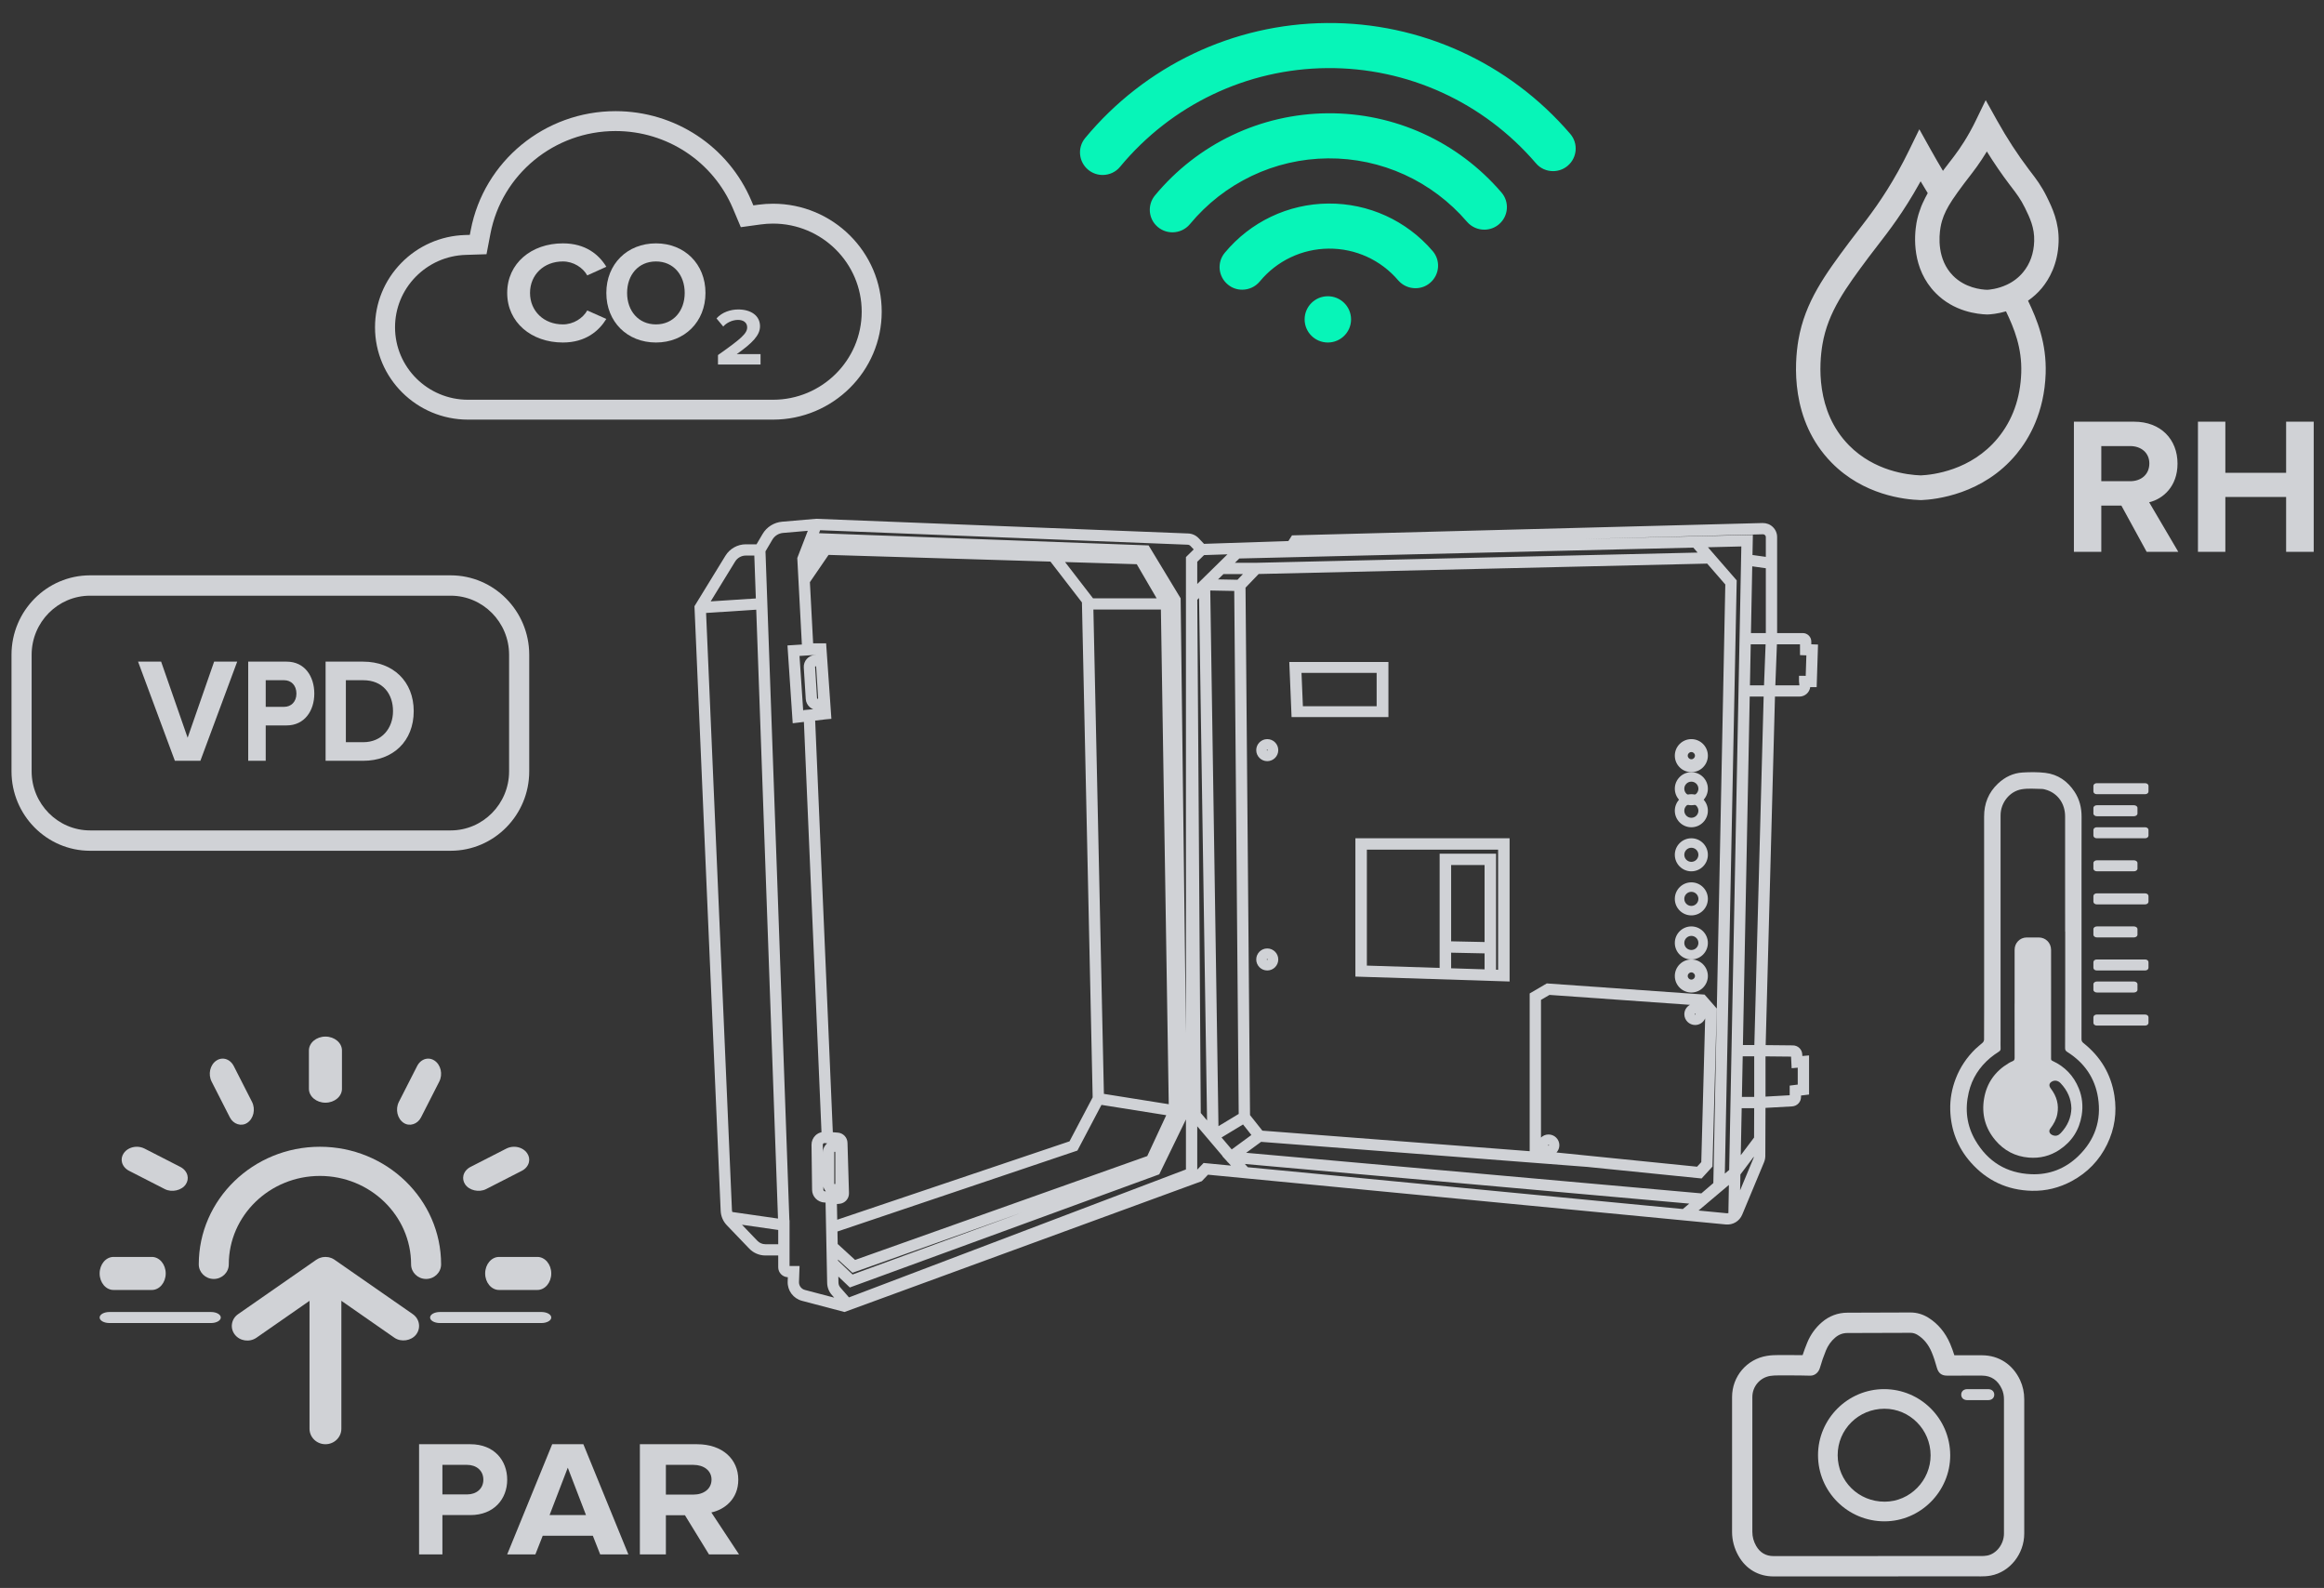 <?xml version="1.0" encoding="UTF-8"?>
<svg width="202px" height="138px" viewBox="0 0 202 138" version="1.1" xmlns="http://www.w3.org/2000/svg" xmlns:xlink="http://www.w3.org/1999/xlink">
    <rect x="0" y="0" width="202" height="138" fill="#333333" stroke="none"/>
    <!-- Generator: Sketch 64 (93537) - https://sketch.com -->
    <title>technology-icon-3</title>
    <desc>Created with Sketch.</desc>
    <g id="01-Web" stroke="none" stroke-width="1" fill="none" fill-rule="evenodd">
        <g id="01-Home" transform="translate(-1142, -988)">
            <g id="technology-icon-3" transform="translate(1142, 988)">
                <rect id="Rectangle-Copy-5" fill-opacity="0.01" fill="#FFFFFF" x="0" y="0" width="202" height="138"></rect>
                <g id="Group-35" transform="translate(1, 2)">
                    <path d="M116.433,25.755 C116.433,24.645 115.529,23.745 114.415,23.745 C113.3,23.745 112.397,24.645 112.397,25.755 C112.397,26.866 113.3,27.766 114.415,27.766 C115.529,27.766 116.433,26.866 116.433,25.755 M114.455,15.689 C110.965,15.719 107.686,17.278 105.454,19.971 C104.763,20.801 104.884,22.036 105.721,22.725 C106.089,23.036 106.538,23.18 106.988,23.176 C107.551,23.171 108.105,22.93 108.493,22.467 C109.976,20.666 112.164,19.626 114.489,19.607 C116.814,19.587 119.018,20.589 120.531,22.364 C120.928,22.82 121.486,23.052 122.049,23.047 C122.498,23.043 122.944,22.892 123.307,22.576 C124.134,21.873 124.232,20.635 123.526,19.818 C121.25,17.162 117.946,15.66 114.455,15.689 M114.388,7.845 C108.579,7.895 103.112,10.493 99.391,14.98 C98.7,15.816 98.813,17.052 99.652,17.741 C100.026,18.046 100.476,18.194 100.924,18.19 C101.481,18.185 102.037,17.945 102.423,17.483 C105.402,13.889 109.772,11.802 114.422,11.763 C119.071,11.723 123.474,13.735 126.515,17.277 C126.911,17.733 127.469,17.963 128.026,17.959 C128.475,17.955 128.922,17.806 129.291,17.489 C130.117,16.786 130.215,15.548 129.503,14.724 C125.705,10.301 120.196,7.795 114.388,7.845 M135.487,9.637 C130.169,3.446 122.454,-0.068 114.321,0.001 C106.187,0.07 98.532,3.715 93.321,9.997 C92.63,10.833 92.75,12.068 93.589,12.758 C93.956,13.061 94.406,13.209 94.854,13.206 C95.418,13.201 95.973,12.961 96.353,12.499 C100.822,7.105 107.38,3.978 114.354,3.918 C121.322,3.859 127.938,6.873 132.498,12.184 C132.886,12.646 133.445,12.877 134.009,12.872 C134.457,12.868 134.905,12.713 135.268,12.402 C136.093,11.699 136.192,10.461 135.487,9.637" id="Fill-1" fill="#07F5B8"></path>
                    <path d="M165.054,112.062 L165.05,112.062 L165.037,112.062 C163.213,112.074 161.389,112.076 159.566,112.08 C158.751,112.081 157.99,112.367 157.363,112.905 C156.8,113.388 156.369,113.987 156.082,114.685 C155.935,115.041 155.801,115.405 155.68,115.771 C155.289,115.764 154.898,115.763 154.526,115.763 L154.065,115.764 L153.609,115.764 L153.538,115.764 C153.285,115.764 152.951,115.772 152.589,115.83 C150.829,116.112 149.551,117.618 149.55,119.409 L149.55,122.879 L149.551,125.102 C149.552,127.107 149.553,129.112 149.549,131.117 C149.548,131.857 149.738,132.566 150.112,133.223 C150.766,134.369 151.848,135 153.16,135 C153.529,134.999 153.876,134.998 154.223,134.998 L154.773,134.998 L155.325,134.999 L155.364,134.999 L158.309,134.998 L160.271,134.999 L162.235,134.999 L163.997,134.999 L163.997,134.995 L164.341,134.996 L168.388,134.996 L170.876,134.996 L171.007,134.996 L171.159,134.997 C171.411,134.997 171.713,134.989 172.042,134.927 C173.697,134.616 174.945,133.045 174.945,131.274 L174.945,127.386 C174.944,124.794 174.944,122.204 174.945,119.612 C174.946,119.018 174.826,118.459 174.589,117.949 C173.949,116.574 172.737,115.783 171.266,115.781 L170.708,115.78 L169.505,115.781 L168.871,115.782 C168.768,115.455 168.65,115.12 168.507,114.785 C168.085,113.802 167.448,113.039 166.613,112.516 C166.131,112.215 165.607,112.062 165.054,112.062 M165.054,113.83 C165.287,113.83 165.488,113.896 165.68,114.016 C166.246,114.37 166.63,114.883 166.887,115.483 C167.077,115.927 167.221,116.395 167.352,116.862 C167.483,117.32 167.746,117.55 168.226,117.55 L168.307,117.55 C169.107,117.55 169.908,117.548 170.708,117.548 C170.893,117.548 171.078,117.548 171.263,117.548 C172.09,117.549 172.651,117.965 172.992,118.698 C173.125,118.984 173.183,119.29 173.183,119.611 C173.18,123.499 173.183,127.387 173.183,131.274 C173.183,132.183 172.542,133.035 171.718,133.189 C171.535,133.224 171.347,133.229 171.159,133.229 C171.066,133.229 170.973,133.228 170.881,133.228 L170.875,133.228 C170.046,133.229 169.217,133.229 168.388,133.229 C166.41,133.229 164.432,133.227 162.454,133.227 L162.381,133.227 L162.235,133.227 L162.235,133.231 C160.926,133.231 159.617,133.23 158.309,133.23 C157.327,133.23 156.346,133.231 155.364,133.231 L155.325,133.231 C154.958,133.231 154.591,133.23 154.223,133.23 C153.873,133.23 153.522,133.231 153.172,133.233 L153.16,133.233 C152.482,133.233 151.977,132.932 151.642,132.346 C151.427,131.969 151.311,131.564 151.312,131.12 C151.317,128.373 151.313,125.626 151.312,122.879 C151.312,121.723 151.312,120.567 151.313,119.41 C151.313,118.498 151.968,117.72 152.868,117.575 C153.087,117.54 153.312,117.532 153.534,117.532 L153.538,117.532 L153.609,117.532 C153.915,117.532 154.22,117.531 154.526,117.531 C155.125,117.531 155.725,117.534 156.324,117.553 C156.333,117.554 156.342,117.554 156.351,117.554 C156.784,117.554 157.086,117.228 157.188,116.867 C157.333,116.356 157.509,115.851 157.711,115.359 C157.887,114.932 158.153,114.553 158.509,114.248 C158.814,113.986 159.164,113.848 159.569,113.847 C161.395,113.844 163.221,113.842 165.047,113.83 L165.054,113.83" id="Fill-3" fill="#D0D2D6"></path>
                    <path d="M166.806,124.468 C166.801,122.241 164.997,120.424 162.793,120.427 C160.536,120.43 158.724,122.23 158.729,124.466 C158.733,126.727 160.544,128.513 162.825,128.505 C165.009,128.498 166.81,126.671 166.806,124.468 M168.511,124.465 C168.521,127.606 165.933,130.21 162.799,130.213 C159.608,130.215 157.022,127.641 157.021,124.461 C157.021,121.31 159.608,118.723 162.76,118.723 C165.931,118.723 168.5,121.289 168.511,124.465" id="Fill-6" fill="#D0D2D6"></path>
                    <path d="M170.893,119.68 C170.593,119.68 170.292,119.682 169.992,119.68 C169.678,119.678 169.471,119.49 169.468,119.209 C169.465,118.924 169.674,118.726 169.991,118.725 C170.601,118.722 171.211,118.723 171.822,118.726 C172.128,118.728 172.339,118.925 172.34,119.204 C172.341,119.482 172.131,119.677 171.822,119.679 C171.512,119.682 171.202,119.68 170.893,119.68" id="Fill-8" fill="#D0D2D6"></path>
                    <path d="M178.507,78.955 L178.498,78.955 L178.498,77.43 C178.498,74.602 178.499,71.774 178.497,68.946 C178.497,67.876 177.905,67.007 176.946,66.668 C176.788,66.612 176.617,66.566 176.452,66.563 C175.879,66.556 175.293,66.499 174.734,66.591 C173.669,66.764 172.888,67.771 172.888,68.855 C172.887,75.353 172.888,81.85 172.888,88.349 C172.888,88.61 172.881,88.871 172.891,89.131 C172.896,89.259 172.844,89.326 172.74,89.394 C172.486,89.561 172.231,89.733 171.998,89.929 C171.048,90.727 170.404,91.723 170.12,92.937 C169.775,94.407 169.939,95.816 170.708,97.123 C171.791,98.96 173.411,99.957 175.548,100.045 C177.128,100.11 178.514,99.566 179.646,98.469 C181.075,97.086 181.668,95.378 181.361,93.408 C181.092,91.68 180.167,90.352 178.685,89.42 C178.542,89.33 178.494,89.241 178.495,89.081 C178.503,87.497 178.505,85.913 178.506,84.33 C178.508,82.538 178.507,80.747 178.507,78.955 M179.925,78.486 C179.925,81.756 179.927,85.027 179.922,88.298 C179.922,88.455 179.966,88.548 180.094,88.65 C181.573,89.824 182.486,91.333 182.781,93.209 C183.013,94.691 182.804,96.105 182.151,97.448 C181.473,98.842 180.441,99.91 179.074,100.645 C177.991,101.228 176.829,101.517 175.6,101.487 C173.474,101.435 171.696,100.606 170.291,99.013 C169.145,97.714 168.561,96.178 168.513,94.45 C168.488,93.519 168.655,92.615 168.991,91.738 C169.371,90.748 169.949,89.895 170.703,89.158 C170.903,88.962 171.134,88.8 171.336,88.608 C171.401,88.546 171.452,88.436 171.453,88.347 C171.462,87.455 171.459,86.561 171.459,85.669 L171.459,76.088 C171.459,73.716 171.465,71.345 171.457,68.974 C171.452,67.836 171.839,66.872 172.667,66.093 C173.265,65.53 173.98,65.182 174.799,65.134 C175.455,65.097 176.121,65.088 176.771,65.165 C177.876,65.296 178.719,65.893 179.325,66.819 C179.754,67.476 179.932,68.199 179.929,68.984 C179.919,72.151 179.925,75.319 179.925,78.486" id="Fill-10" fill="#D0D2D6"></path>
                    <path d="M180.957,66.788 L180.957,66.296 C180.957,66.168 181.086,66.064 181.245,66.064 L185.457,66.064 C185.616,66.064 185.745,66.168 185.745,66.296 L185.745,66.788 C185.745,66.917 185.616,67.021 185.457,67.021 L181.245,67.021 C181.086,67.021 180.957,66.917 180.957,66.788" id="Fill-12" fill="#D0D2D6"></path>
                    <path d="M185.745,75.872 L185.745,76.362 C185.745,76.491 185.616,76.596 185.457,76.596 L181.245,76.596 C181.086,76.596 180.957,76.491 180.957,76.362 L180.957,75.872 C180.957,75.743 181.086,75.638 181.245,75.638 L185.457,75.638 C185.616,75.638 185.745,75.743 185.745,75.872" id="Fill-14" fill="#D0D2D6"></path>
                    <path d="M185.745,81.616 L185.745,82.108 C185.745,82.236 185.616,82.34 185.457,82.34 L181.245,82.34 C181.086,82.34 180.957,82.236 180.957,82.108 L180.957,81.616 C180.957,81.487 181.086,81.383 181.245,81.383 L185.457,81.383 C185.616,81.383 185.745,81.487 185.745,81.616" id="Fill-16" fill="#D0D2D6"></path>
                    <path d="M181.245,86.17 L185.457,86.17 C185.616,86.17 185.745,86.275 185.745,86.405 L185.745,86.893 C185.745,87.023 185.616,87.128 185.457,87.128 L181.245,87.128 C181.086,87.128 180.957,87.023 180.957,86.893 L180.957,86.405 C180.957,86.275 181.086,86.17 181.245,86.17" id="Fill-18" fill="#D0D2D6"></path>
                    <path d="M180.957,84.022 L180.957,83.531 C180.957,83.402 181.095,83.298 181.265,83.298 L184.479,83.298 C184.649,83.298 184.787,83.402 184.787,83.531 L184.787,84.022 C184.787,84.151 184.649,84.255 184.479,84.255 L181.265,84.255 C181.095,84.255 180.957,84.151 180.957,84.022" id="Fill-20" fill="#D0D2D6"></path>
                    <path d="M180.957,79.234 L180.957,78.744 C180.957,78.615 181.095,78.511 181.265,78.511 L184.479,78.511 C184.649,78.511 184.787,78.615 184.787,78.744 L184.787,79.234 C184.787,79.363 184.649,79.468 184.479,79.468 L181.265,79.468 C181.095,79.468 180.957,79.363 180.957,79.234" id="Fill-22" fill="#D0D2D6"></path>
                    <path d="M179.043,94.318 C179.025,93.5 178.712,92.777 178.105,92.136 C177.887,91.907 177.611,91.855 177.365,91.985 C177.102,92.125 177.061,92.347 177.252,92.597 C177.776,93.282 177.972,94.021 177.82,94.817 C177.733,95.275 177.512,95.69 177.21,96.081 C177.034,96.31 177.151,96.571 177.461,96.67 C177.706,96.747 177.913,96.687 178.115,96.474 C178.724,95.833 179.024,95.107 179.043,94.318 L179.043,94.318 Z M174.108,85.238 C174.108,83.673 174.107,82.108 174.108,80.542 C174.109,79.949 174.564,79.48 175.146,79.472 C175.501,79.466 175.856,79.468 176.211,79.471 C176.814,79.476 177.275,79.938 177.278,80.554 C177.283,81.658 177.278,82.763 177.279,83.868 C177.279,85.917 177.28,87.966 177.277,90.016 C177.276,90.125 177.324,90.161 177.408,90.2 C178.473,90.693 179.24,91.487 179.688,92.59 C179.991,93.339 180.069,94.121 179.94,94.919 C179.731,96.211 179.077,97.215 178.003,97.927 C177.197,98.462 176.307,98.68 175.347,98.602 C174.173,98.506 173.197,97.998 172.436,97.096 C171.558,96.056 171.225,94.836 171.453,93.481 C171.682,92.118 172.416,91.1 173.581,90.401 C173.69,90.336 173.802,90.273 173.92,90.229 C174.063,90.176 174.11,90.096 174.109,89.934 C174.102,88.369 174.105,86.803 174.105,85.238 L174.108,85.238 Z" id="Fill-24" fill="#D0D2D6"></path>
                    <path d="M180.957,73.489 L180.957,73 C180.957,72.87 181.095,72.766 181.265,72.766 L184.479,72.766 C184.649,72.766 184.787,72.87 184.787,73 L184.787,73.489 C184.787,73.618 184.649,73.723 184.479,73.723 L181.265,73.723 C181.095,73.723 180.957,73.618 180.957,73.489" id="Fill-26" fill="#D0D2D6"></path>
                    <path d="M180.957,68.702 L180.957,68.212 C180.957,68.083 181.095,67.979 181.265,67.979 L184.479,67.979 C184.649,67.979 184.787,68.083 184.787,68.212 L184.787,68.702 C184.787,68.831 184.649,68.936 184.479,68.936 L181.265,68.936 C181.095,68.936 180.957,68.831 180.957,68.702" id="Fill-28" fill="#D0D2D6"></path>
                    <path d="M185.745,70.128 L185.745,70.618 C185.745,70.747 185.616,70.851 185.457,70.851 L181.245,70.851 C181.086,70.851 180.957,70.747 180.957,70.618 L180.957,70.128 C180.957,69.999 181.086,69.894 181.245,69.894 L185.457,69.894 C185.616,69.894 185.745,69.999 185.745,70.128" id="Fill-30" fill="#D0D2D6"></path>
                    <path d="M6.828,49.769 C4.028,49.769 1.75,52.071 1.75,54.902 L1.75,65.034 C1.75,67.865 4.028,70.168 6.828,70.168 L38.172,70.168 C40.972,70.168 43.25,67.865 43.25,65.034 L43.25,54.902 C43.25,52.071 40.972,49.769 38.172,49.769 L6.828,49.769 Z M38.172,71.936 L6.828,71.936 C3.063,71.936 0,68.84 0,65.034 L0,54.902 C0,51.096 3.063,48 6.828,48 L38.172,48 C41.937,48 45,51.096 45,54.902 L45,65.034 C45,68.84 41.937,71.936 38.172,71.936 L38.172,71.936 Z" id="Fill-32" fill="#D0D2D6"></path>
                    <g id="Group-8" transform="translate(11, 55.5)" fill="#D0D2D6">
                        <polygon id="Fill-34" points="3.2 8.617 1.59872116e-14 -9.59232693e-14 2.005 -9.59232693e-14 4.309 6.614 6.612 -9.59232693e-14 8.617 -9.59232693e-14 5.417 8.617"></polygon>
                        <path d="M13.765,2.778 C13.765,2.054 13.304,1.615 12.704,1.615 L11.096,1.615 L11.096,3.928 L12.704,3.928 C13.304,3.928 13.765,3.488 13.765,2.778 L13.765,2.778 Z M9.574,8.617 L9.574,-9.59232693e-14 L12.918,-9.59232693e-14 C14.472,-9.59232693e-14 15.319,1.266 15.319,2.778 C15.319,4.277 14.462,5.543 12.918,5.543 L11.096,5.543 L11.096,8.617 L9.574,8.617 Z" id="Fill-36"></path>
                        <path d="M22.16,4.302 C22.16,2.791 21.266,1.615 19.577,1.615 L18.063,1.615 L18.063,7.002 L19.565,7.002 C21.203,7.002 22.16,5.776 22.16,4.302 L22.16,4.302 Z M16.3,8.617 L16.3,-9.59232693e-14 L19.565,-9.59232693e-14 C22.16,-9.59232693e-14 23.96,1.718 23.96,4.302 C23.96,6.912 22.16,8.617 19.577,8.617 L16.3,8.617 Z" id="Fill-38"></path>
                    </g>
                    <path d="M39.598,127.874 L37.454,127.874 L37.454,125.305 L39.598,125.305 C40.398,125.305 41.013,125.792 41.013,126.597 C41.013,127.386 40.398,127.874 39.598,127.874 M39.884,123.511 L35.426,123.511 L35.426,133.085 L37.454,133.085 L37.454,129.669 L39.884,129.669 C41.942,129.669 43.085,128.262 43.085,126.597 C43.085,124.917 41.956,123.511 39.884,123.511" id="Fill-40" fill="#D0D2D6"></path>
                    <path d="M46.768,129.669 L48.351,125.549 L49.934,129.669 L46.768,129.669 Z M46.996,123.511 L43.085,133.085 L45.535,133.085 L46.174,131.463 L50.528,131.463 L51.167,133.085 L53.617,133.085 L49.705,123.511 L46.996,123.511 Z" id="Fill-42" fill="#D0D2D6"></path>
                    <path d="M59.268,127.889 L56.878,127.889 L56.878,125.305 L59.268,125.305 C60.16,125.305 60.845,125.793 60.845,126.583 C60.845,127.401 60.16,127.889 59.268,127.889 L59.268,127.889 Z M60.829,129.44 C61.976,129.195 63.171,128.277 63.171,126.597 C63.171,124.817 61.801,123.511 59.587,123.511 L54.617,123.511 L54.617,133.085 L56.878,133.085 L56.878,129.683 L58.535,129.683 L60.623,133.085 L63.234,133.085 L60.829,129.44 Z" id="Fill-44" fill="#D0D2D6"></path>
                    <path d="M34.877,112.205 L28.028,107.445 C27.95,107.4 27.909,107.377 27.866,107.358 L27.79,107.327 C27.723,107.303 27.672,107.287 27.618,107.274 C27.592,107.269 27.565,107.262 27.538,107.256 C27.371,107.226 27.202,107.227 27.041,107.255 L26.978,107.27 C26.905,107.288 26.859,107.301 26.815,107.318 C26.775,107.332 26.737,107.346 26.7,107.362 L26.638,107.395 C26.569,107.433 26.517,107.461 26.469,107.496 L19.699,112.205 C19.407,112.408 19.217,112.706 19.164,113.045 C19.112,113.373 19.197,113.704 19.402,113.974 C19.838,114.548 20.686,114.675 21.292,114.256 L25.903,111.049 L25.903,122.167 C25.903,122.908 26.524,123.511 27.287,123.511 C28.05,123.511 28.671,122.908 28.671,122.167 L28.671,111.047 L33.282,114.257 C33.866,114.661 34.751,114.526 35.172,113.975 C35.378,113.705 35.462,113.374 35.411,113.045 C35.357,112.707 35.168,112.408 34.877,112.205" id="Fill-46" fill="#D0D2D6"></path>
                    <path d="M26.807,97.66 C21,97.66 16.277,102.245 16.277,107.881 C16.277,108.58 16.862,109.149 17.581,109.149 C18.301,109.149 18.886,108.58 18.886,107.881 C18.886,103.643 22.439,100.195 26.807,100.195 C31.176,100.195 34.731,103.643 34.731,107.881 C34.731,108.58 35.316,109.149 36.036,109.149 C36.755,109.149 37.34,108.58 37.34,107.881 C37.34,102.245 32.615,97.66 26.807,97.66" id="Fill-48" fill="#D0D2D6"></path>
                    <path d="M27.287,93.83 C28.079,93.83 28.723,93.288 28.723,92.623 L28.723,89.293 C28.723,88.627 28.079,88.085 27.287,88.085 C26.495,88.085 25.851,88.627 25.851,89.293 L25.851,92.623 C25.851,93.288 26.495,93.83 27.287,93.83" id="Fill-50" fill="#D0D2D6"></path>
                    <path d="M18.981,95.11 C19.279,95.698 19.97,95.924 20.481,95.589 C21.043,95.222 21.231,94.398 20.901,93.751 L19.317,90.644 C19.156,90.329 18.89,90.105 18.586,90.028 C18.509,90.01 18.432,90 18.356,90 C18.168,90 17.982,90.056 17.817,90.165 C17.254,90.534 17.067,91.359 17.397,92.003 L18.981,95.11 Z" id="Fill-52" fill="#D0D2D6"></path>
                    <path d="M10.217,99.749 L13.32,101.337 C13.938,101.656 14.805,101.454 15.154,100.917 C15.308,100.682 15.356,100.408 15.291,100.146 C15.215,99.841 14.991,99.574 14.676,99.412 L11.573,97.823 C11.357,97.712 11.123,97.66 10.891,97.66 C10.43,97.66 9.984,97.868 9.739,98.244 C9.586,98.479 9.537,98.753 9.603,99.014 C9.679,99.319 9.903,99.587 10.217,99.749" id="Fill-54" fill="#D0D2D6"></path>
                    <path d="M12.197,110.106 C12.863,110.106 13.404,109.462 13.404,108.671 C13.404,107.879 12.863,107.234 12.197,107.234 L8.867,107.234 C8.202,107.234 7.66,107.879 7.66,108.671 C7.66,109.462 8.202,110.106 8.867,110.106 L12.197,110.106 Z" id="Fill-56" fill="#D0D2D6"></path>
                    <path d="M41.17,108.671 C41.17,109.462 41.712,110.106 42.378,110.106 L45.707,110.106 C46.372,110.106 46.915,109.462 46.915,108.671 C46.915,107.878 46.372,107.234 45.707,107.234 L42.378,107.234 C41.712,107.234 41.17,107.878 41.17,108.671" id="Fill-58" fill="#D0D2D6"></path>
                    <path d="M41.253,101.338 L44.356,99.751 C44.671,99.591 44.894,99.324 44.971,99.019 C45.037,98.756 44.989,98.482 44.836,98.247 C44.592,97.87 44.146,97.66 43.684,97.66 C43.453,97.66 43.218,97.712 43.003,97.823 L39.9,99.41 C39.585,99.571 39.361,99.837 39.284,100.142 C39.218,100.404 39.267,100.679 39.421,100.915 C39.768,101.452 40.63,101.656 41.253,101.338" id="Fill-60" fill="#D0D2D6"></path>
                    <path d="M34.093,95.59 C34.604,95.923 35.294,95.698 35.593,95.112 L37.178,92.001 C37.508,91.357 37.319,90.533 36.758,90.165 C36.591,90.056 36.405,90 36.218,90 C36.141,90 36.063,90.01 35.986,90.029 C35.683,90.105 35.418,90.329 35.258,90.643 L33.673,93.754 C33.343,94.4 33.532,95.223 34.093,95.59" id="Fill-62" fill="#D0D2D6"></path>
                    <path d="M17.346,112.021 L8.505,112.021 C8.038,112.021 7.66,112.236 7.66,112.5 C7.66,112.764 8.038,112.979 8.505,112.979 L17.346,112.979 C17.812,112.979 18.191,112.764 18.191,112.5 C18.191,112.236 17.812,112.021 17.346,112.021" id="Fill-64" fill="#D0D2D6"></path>
                    <path d="M37.229,112.021 C36.762,112.021 36.383,112.236 36.383,112.5 C36.383,112.764 36.762,112.979 37.229,112.979 L46.069,112.979 C46.535,112.979 46.915,112.764 46.915,112.5 C46.915,112.236 46.535,112.021 46.069,112.021 L37.229,112.021 Z" id="Fill-66" fill="#D0D2D6"></path>
                    <path d="M197.708,45.957 L197.708,41.192 L192.425,41.192 L192.425,45.957 L190.044,45.957 L190.044,34.647 L192.425,34.647 L192.425,39.089 L197.708,39.089 L197.708,34.647 L200.106,34.647 L200.106,45.957 L197.708,45.957 Z M185.819,38.276 C185.819,37.344 185.098,36.767 184.159,36.767 L181.643,36.767 L181.643,39.819 L184.159,39.819 C185.098,39.819 185.819,39.242 185.819,38.276 L185.819,38.276 Z M185.585,45.957 L183.388,41.938 L181.643,41.938 L181.643,45.957 L179.262,45.957 L179.262,34.647 L184.494,34.647 C186.825,34.647 188.268,36.19 188.268,38.292 C188.268,40.276 187.01,41.362 185.803,41.65 L188.335,45.957 L185.585,45.957 Z M174.849,21.655 C174.468,22.116 173.994,22.482 173.437,22.742 C172.626,23.123 171.873,23.178 171.731,23.185 C171.183,23.169 169.795,23.016 168.748,21.952 C167.366,20.546 167.532,18.552 167.668,17.76 C167.702,17.565 167.745,17.374 167.802,17.183 C167.972,16.611 168.254,16.044 168.694,15.378 L168.711,15.351 C168.993,14.925 169.302,14.505 169.708,13.96 C169.825,13.803 169.951,13.64 170.086,13.467 C170.541,12.879 171.089,12.171 171.696,11.165 C172.321,12.171 172.979,13.132 173.662,14.033 L173.848,14.276 C174.269,14.827 174.634,15.303 175.004,16.055 C175.419,16.902 175.848,17.779 175.81,18.957 C175.776,20.016 175.453,20.923 174.849,21.655 L174.849,21.655 Z M172.646,36.076 C170.326,38.893 166.984,39.267 165.956,39.314 C164.783,39.274 161.907,38.934 159.709,36.697 C156.791,33.73 157.126,29.579 157.406,27.929 C157.887,25.1 159.453,22.996 161.437,20.332 C161.661,20.031 161.903,19.719 162.16,19.388 C163.175,18.078 164.438,16.448 165.836,13.937 C165.87,13.876 165.904,13.815 165.938,13.754 C166.142,14.101 166.35,14.444 166.557,14.783 C166.531,14.827 166.512,14.869 166.488,14.912 C166.437,15.003 166.392,15.092 166.345,15.181 C166.261,15.342 166.183,15.503 166.112,15.662 C166.072,15.752 166.032,15.843 165.996,15.932 C165.931,16.097 165.873,16.261 165.821,16.425 C165.795,16.504 165.766,16.583 165.744,16.663 C165.676,16.903 165.618,17.146 165.575,17.394 C165.384,18.515 165.162,21.35 167.243,23.465 C168.828,25.078 170.866,25.307 171.737,25.331 C171.798,25.329 171.88,25.324 171.97,25.317 C171.995,25.314 172.02,25.312 172.047,25.31 C172.13,25.302 172.222,25.291 172.323,25.278 C172.349,25.274 172.371,25.272 172.397,25.268 C172.522,25.25 172.659,25.225 172.804,25.195 C172.836,25.188 172.867,25.18 172.899,25.174 C173.02,25.147 173.146,25.115 173.277,25.078 C173.306,25.07 173.33,25.066 173.359,25.057 C174.068,26.537 174.755,28.223 174.685,30.391 C174.61,32.616 173.924,34.528 172.646,36.076 L172.646,36.076 Z M176.479,23.031 C177.108,22.269 177.87,20.956 177.932,19.027 L177.932,19.027 C177.987,17.31 177.363,16.034 176.904,15.098 C176.442,14.158 175.976,13.549 175.527,12.962 L175.348,12.727 C174.364,11.429 173.434,9.999 172.586,8.478 L171.595,6.702 L170.708,8.533 C170.602,8.751 170.436,9.079 170.217,9.472 C169.54,10.689 168.942,11.462 168.414,12.143 C168.271,12.328 168.136,12.502 168.011,12.67 C167.969,12.727 167.922,12.79 167.88,12.849 C167.52,12.245 167.164,11.632 166.815,11.006 L165.827,9.234 L164.938,11.058 C164.628,11.696 164.316,12.292 163.987,12.883 C162.666,15.253 161.459,16.811 160.489,18.064 C160.223,18.407 159.973,18.729 159.741,19.042 C157.67,21.822 155.881,24.224 155.313,27.568 C154.978,29.544 154.589,34.535 158.203,38.211 C160.962,41.02 164.527,41.419 165.931,41.461 L165.967,41.462 L166.004,41.461 C167.209,41.412 171.368,40.981 174.277,37.451 C175.368,36.13 176.693,33.844 176.807,30.464 L176.807,30.462 C176.893,27.808 176.068,25.79 175.275,24.132 C175.722,23.819 176.128,23.455 176.479,23.031 L176.479,23.031 Z" id="Fill-68" fill="#D0D2D6"></path>
                    <path d="M52.5,9.388 C47.187,9.388 42.615,13.143 41.627,18.316 L41.287,20.093 L39.466,20.152 C37.817,20.205 36.276,20.884 35.124,22.062 C33.971,23.243 33.336,24.799 33.336,26.444 C33.336,29.916 36.18,32.74 39.676,32.74 L66.189,32.74 C70.44,32.74 73.898,29.306 73.898,25.086 C73.898,20.866 70.44,17.432 66.189,17.432 C65.836,17.432 65.478,17.457 65.124,17.505 L63.391,17.743 L62.715,16.14 C60.988,12.039 56.978,9.388 52.5,9.388 M66.189,34.468 L39.676,34.468 C35.221,34.468 31.596,30.868 31.596,26.444 C31.596,24.348 32.405,22.364 33.875,20.858 C35.343,19.357 37.308,18.493 39.41,18.425 L39.837,18.411 L39.917,17.994 C41.06,12.006 46.352,7.66 52.5,7.66 C57.681,7.66 62.321,10.726 64.321,15.472 L64.48,15.849 L64.886,15.793 C65.319,15.735 65.758,15.704 66.189,15.704 C71.399,15.704 75.638,19.913 75.638,25.086 C75.638,30.259 71.399,34.468 66.189,34.468" id="Fill-70" fill="#D0D2D6"></path>
                    <path d="M43.085,23.457 C43.085,20.885 45.192,19.149 47.924,19.149 C49.908,19.149 51.064,20.136 51.702,21.184 L50.044,21.934 C49.664,21.259 48.849,20.722 47.924,20.722 C46.266,20.722 45.069,21.884 45.069,23.457 C45.069,25.031 46.266,26.192 47.924,26.192 C48.849,26.192 49.664,25.655 50.044,24.981 L51.702,25.718 C51.064,26.754 49.908,27.766 47.924,27.766 C45.192,27.766 43.085,26.017 43.085,23.457" id="Fill-72" fill="#D0D2D6"></path>
                    <path d="M58.514,23.457 C58.514,21.896 57.538,20.722 56.017,20.722 C54.484,20.722 53.507,21.896 53.507,23.457 C53.507,25.006 54.484,26.192 56.017,26.192 C57.538,26.192 58.514,25.006 58.514,23.457 M51.702,23.457 C51.702,20.947 53.519,19.149 56.017,19.149 C58.502,19.149 60.319,20.947 60.319,23.457 C60.319,25.967 58.502,27.766 56.017,27.766 C53.519,27.766 51.702,25.967 51.702,23.457" id="Fill-74" fill="#D0D2D6"></path>
                    <path d="M61.406,29.681 L61.406,28.856 C63.438,27.429 63.944,26.969 63.944,26.45 C63.944,26.014 63.591,25.801 63.145,25.801 C62.604,25.801 62.099,26.096 61.865,26.379 L61.277,25.672 C61.77,25.118 62.522,24.894 63.168,24.894 C64.249,24.894 65.06,25.413 65.06,26.356 C65.06,27.134 64.402,27.807 63.039,28.773 L65.106,28.773 L65.106,29.681 L61.406,29.681 Z" id="Fill-76" fill="#D0D2D6"></path>
                    <path d="M155.951,56.734 L155.368,56.731 L155.368,57.223 L155.403,57.56 L153.312,57.56 L153.448,53.995 L155.454,53.995 L155.456,54.933 L156.008,54.955 L155.951,56.734 Z M154.676,89.826 L154.728,90.835 L155.258,90.789 L155.258,92.257 L154.559,92.344 L154.559,93.184 L152.457,93.302 L152.457,89.804 L154.676,89.826 Z M151.462,96.86 L150.306,98.395 L150.386,94.308 L151.472,94.308 L151.462,96.86 Z M150.249,101.444 L150.272,100.135 L150.273,100.134 L150.274,100.071 L151.441,98.52 C151.434,98.563 151.432,98.605 151.415,98.646 L150.249,101.444 Z M146.636,103.202 L147.204,102.724 L147.207,102.724 L147.356,102.595 L149.274,100.978 L149.23,103.427 C149.186,103.438 149.14,103.442 149.095,103.439 L146.636,103.202 Z M103.616,99.069 L103.064,99.646 L103.064,95.882 L105.266,98.473 L105.249,98.486 L105.609,98.877 L105.735,99.026 L105.747,99.027 L105.997,99.298 L103.616,99.069 Z M68.447,109.41 L68.497,108.021 L67.627,108.021 L67.627,106.619 L67.627,106.13 L67.627,104.045 L67.612,104.042 L65.535,45.916 L66.135,44.898 C66.331,44.565 66.678,44.347 67.065,44.314 L69.213,44.13 L68.299,46.496 L68.698,54.013 L67.446,54.093 L67.901,60.855 L68.875,60.74 L70.404,96.396 C70.211,96.441 70.031,96.531 69.886,96.668 C69.66,96.882 69.532,97.182 69.536,97.492 L69.586,101.406 C69.593,101.996 70.062,102.479 70.676,102.508 L70.757,102.508 L70.896,109.489 C70.903,109.889 71.057,110.272 71.32,110.557 L71.51,110.774 L68.965,110.104 C68.648,110.021 68.436,109.736 68.447,109.41 L68.447,109.41 Z M65.525,106.13 C65.266,106.13 65.015,106.023 64.835,105.837 L63.493,104.438 L66.643,104.891 L66.643,106.13 L65.525,106.13 Z M60.372,51.269 L64.731,50.986 L66.623,103.9 L62.654,103.329 C62.644,103.281 62.623,103.235 62.621,103.186 L60.372,51.269 Z M62.899,46.798 C63.095,46.479 63.45,46.281 63.825,46.281 L64.564,46.281 L64.697,50.009 L60.773,50.263 L62.899,46.798 Z M102.472,45.446 L102.758,45.747 L102.081,46.414 L102.081,49.716 L102.079,49.718 L102.081,49.971 L102.081,87.795 L101.622,50.133 L101.621,49.999 L98.837,45.4 L70.186,44.338 L70.287,44.078 L102.233,45.338 C102.325,45.342 102.409,45.38 102.472,45.446 L102.472,45.446 Z M152.23,44.432 C152.327,44.436 152.381,44.474 152.408,44.501 C152.436,44.528 152.484,44.587 152.484,44.678 L152.484,46.395 L151.324,46.233 L151.358,44.486 L146.619,44.602 L136.72,44.839 L152.23,44.432 Z M151.191,53.018 L151.304,47.218 L152.484,47.384 L152.484,53.018 L151.191,53.018 Z M152.321,57.56 L151.103,57.56 L151.172,53.995 L152.464,53.995 L152.327,57.56 L152.321,57.56 Z M151.486,88.821 L150.493,88.821 L151.084,58.537 L152.295,58.537 L151.486,88.821 Z M150.475,89.799 L151.474,89.799 L151.474,93.33 L150.405,93.33 L150.475,89.799 Z M149.949,48.627 L149.954,48.439 L147.452,45.56 L150.355,45.489 L149.298,99.674 L148.921,99.992 L149.949,48.627 Z M145.828,102.601 L145.271,103.072 L107.461,99.439 L107.201,99.156 L145.828,102.601 Z M107.044,95.723 L107.77,96.638 L106.059,97.892 L105.176,96.853 L107.044,95.723 Z M103.221,49.971 L103.917,95.37 L103.369,94.725 L103.066,50.124 L103.221,49.971 Z M105.344,47.889 L107.037,47.889 L106.561,48.385 L104.871,48.352 L105.344,47.889 Z M104.195,49.318 L106.279,49.358 L106.667,94.806 L104.908,95.87 L104.195,49.318 Z M133.556,97.528 L133.597,97.487 C133.62,97.487 133.64,97.505 133.64,97.528 C133.64,97.574 133.556,97.574 133.556,97.528 L133.556,97.528 Z M146.342,87.079 C146.733,87.079 147.068,86.841 147.211,86.504 L146.874,98.993 L146.508,99.393 L137.012,98.433 L137.011,98.433 L134.29,98.158 C134.443,97.991 134.539,97.771 134.539,97.528 C134.539,97.012 134.117,96.592 133.597,96.592 C133.342,96.592 133.111,96.695 132.941,96.86 L132.941,84.895 L133.681,84.463 L145.891,85.326 C145.6,85.486 145.401,85.79 145.401,86.142 C145.401,86.659 145.823,87.079 146.342,87.079 L146.342,87.079 Z M146.384,86.142 C146.384,86.188 146.301,86.188 146.301,86.142 C146.301,86.12 146.319,86.101 146.342,86.101 C146.366,86.101 146.384,86.119 146.384,86.142 L146.384,86.142 Z M108.615,97.233 L136.936,99.409 L136.936,99.408 L146.902,100.416 L147.847,99.382 L148.218,85.645 L147.161,84.436 L133.446,83.465 L131.958,84.336 L131.958,98.045 L108.724,96.26 L107.651,94.909 L107.26,49.072 L108.402,47.884 L147.387,46.981 L148.962,48.795 L147.922,100.816 L146.879,101.712 L107.316,98.185 L108.615,97.233 Z M146.554,46.022 L108.169,46.911 L106.34,46.911 L106.721,46.536 L146.179,45.591 L146.554,46.022 Z M103.655,46.242 L105.69,46.174 L103.064,48.751 L103.064,46.822 L103.655,46.242 Z M72.867,109.889 L99.574,100.125 L99.761,100.056 L102.081,95.285 L102.081,99.632 L72.793,110.751 L72.054,109.906 C71.944,109.787 71.882,109.631 71.879,109.469 L71.868,108.939 L72.867,109.889 Z M73.095,108.613 L87.781,103.394 L73.104,108.761 L71.841,107.558 L71.839,107.465 L73.095,108.613 Z M70.779,101.531 L70.701,101.531 C70.628,101.527 70.57,101.467 70.569,101.394 L70.565,101.125 C70.605,101.277 70.679,101.415 70.779,101.531 L70.779,101.531 Z M70.562,97.378 C70.582,97.359 70.622,97.342 70.658,97.34 L70.896,97.36 C70.673,97.547 70.529,97.824 70.529,98.136 L70.529,98.253 L70.519,97.48 C70.519,97.43 70.542,97.397 70.562,97.378 L70.562,97.378 Z M71.513,98.136 C71.513,98.112 71.534,98.09 71.559,98.09 C71.583,98.09 71.605,98.112 71.605,98.136 L71.605,100.87 C71.605,100.918 71.513,100.918 71.513,100.87 L71.513,98.136 Z M99.904,50.974 L100.586,93.962 L94.95,93.064 L94.037,50.974 L99.904,50.974 Z M97.805,47.033 L99.534,49.997 L94.004,49.997 L91.573,46.845 L97.805,47.033 Z M71.791,105.025 L92.648,97.99 L94.739,94.021 L100.369,94.917 L98.717,98.47 L73.324,107.494 L71.812,106.111 L71.791,105.025 Z M70.778,60.514 L71.264,60.469 L70.806,53.909 L69.677,53.909 L69.395,48.585 L69.399,48.588 L71.017,46.224 L90.304,46.806 L93.04,50.353 L93.973,93.367 L91.96,97.189 L71.771,104 L71.744,102.636 L71.954,102.619 C72.44,102.58 72.808,102.17 72.793,101.687 L72.663,97.311 C72.649,96.846 72.288,96.468 71.822,96.431 L71.388,96.398 L69.854,60.624 L70.778,60.514 Z M69.89,54.917 L69.891,54.926 C69.871,54.926 69.85,54.922 69.829,54.924 C69.262,54.959 68.83,55.446 68.865,56.01 L69.036,58.747 C69.053,59.02 69.176,59.27 69.382,59.452 C69.472,59.531 69.574,59.591 69.681,59.634 L68.831,59.713 L68.832,59.76 L68.813,59.762 L68.493,55.006 L69.89,54.917 Z M69.939,55.943 L70.11,58.681 C70.111,58.706 70.091,58.729 70.067,58.73 C70.043,58.75 70.019,58.709 70.018,58.687 L69.847,55.949 C69.846,55.924 69.866,55.901 69.89,55.9 C69.891,55.9 69.891,55.9 69.892,55.9 C69.914,55.9 69.938,55.922 69.939,55.943 L69.939,55.943 Z M156.437,53.992 L156.436,53.749 C156.434,53.346 156.104,53.018 155.698,53.018 L153.486,53.018 L153.466,53.018 L153.466,44.678 C153.466,44.344 153.335,44.033 153.094,43.8 C152.854,43.568 152.546,43.452 152.203,43.454 L111.299,44.527 L110.986,45.019 L103.652,45.263 L103.187,44.774 C102.946,44.521 102.621,44.374 102.272,44.361 L69.973,43.087 L69.943,43.085 L66.98,43.34 C66.276,43.4 65.643,43.797 65.286,44.403 L64.756,45.303 L63.825,45.303 C63.11,45.303 62.433,45.681 62.059,46.288 L59.362,50.684 L61.64,103.228 C61.66,103.699 61.851,104.144 62.177,104.482 L64.124,106.512 C64.487,106.891 64.998,107.108 65.525,107.108 L66.643,107.108 L66.643,108.135 C66.643,108.6 67.014,108.981 67.478,108.998 L67.464,109.375 C67.437,110.161 67.95,110.849 68.714,111.05 L72.403,112.021 L103.354,100.689 L103.461,100.65 L103.999,100.088 L149,104.412 C149.624,104.473 150.195,104.127 150.433,103.556 L152.323,99.021 C152.401,98.834 152.44,98.638 152.44,98.441 L152.455,94.308 L152.457,94.308 L152.457,94.281 L154.77,94.152 C155.203,94.127 155.542,93.77 155.542,93.338 L155.542,93.208 L156.242,93.121 L156.242,89.722 L155.658,89.773 L155.65,89.623 C155.629,89.194 155.273,88.854 154.841,88.85 L152.47,88.826 L153.279,58.537 L155.403,58.537 C155.885,58.537 156.284,58.178 156.343,57.714 L156.903,57.717 L157.021,54.015 L156.437,53.992 Z" id="Fill-78" fill="#D0D2D6"></path>
                    <path d="M146.01,67.155 C145.673,67.155 145.398,66.88 145.398,66.543 C145.398,66.205 145.673,65.93 146.01,65.93 C146.349,65.93 146.623,66.205 146.623,66.543 C146.623,66.88 146.349,67.155 146.01,67.155 M146.01,65.106 C145.219,65.106 144.574,65.75 144.574,66.543 C144.574,67.335 145.219,67.979 146.01,67.979 C146.802,67.979 147.447,67.335 147.447,66.543 C147.447,65.75 146.802,65.106 146.01,65.106" id="Fill-80" fill="#D0D2D6"></path>
                    <path d="M146.01,69.07 C145.673,69.07 145.398,68.795 145.398,68.457 C145.398,68.119 145.673,67.844 146.01,67.844 C146.349,67.844 146.623,68.119 146.623,68.457 C146.623,68.795 146.349,69.07 146.01,69.07 M146.01,67.021 C145.219,67.021 144.574,67.665 144.574,68.457 C144.574,69.249 145.219,69.894 146.01,69.894 C146.802,69.894 147.447,69.249 147.447,68.457 C147.447,67.665 146.802,67.021 146.01,67.021" id="Fill-82" fill="#D0D2D6"></path>
                    <path d="M146.01,72.9 C145.673,72.9 145.398,72.625 145.398,72.287 C145.398,71.949 145.673,71.674 146.01,71.674 C146.349,71.674 146.623,71.949 146.623,72.287 C146.623,72.625 146.349,72.9 146.01,72.9 M146.01,70.851 C145.219,70.851 144.574,71.495 144.574,72.287 C144.574,73.079 145.219,73.723 146.01,73.723 C146.802,73.723 147.447,73.079 147.447,72.287 C147.447,71.495 146.802,70.851 146.01,70.851" id="Fill-84" fill="#D0D2D6"></path>
                    <path d="M146.01,76.73 C145.673,76.73 145.398,76.455 145.398,76.117 C145.398,75.779 145.673,75.504 146.01,75.504 C146.349,75.504 146.623,75.779 146.623,76.117 C146.623,76.455 146.349,76.73 146.01,76.73 M146.01,74.681 C145.219,74.681 144.574,75.324 144.574,76.117 C144.574,76.909 145.219,77.553 146.01,77.553 C146.802,77.553 147.447,76.909 147.447,76.117 C147.447,75.324 146.802,74.681 146.01,74.681" id="Fill-86" fill="#D0D2D6"></path>
                    <path d="M146.01,80.56 C145.673,80.56 145.398,80.285 145.398,79.947 C145.398,79.609 145.673,79.334 146.01,79.334 C146.349,79.334 146.623,79.609 146.623,79.947 C146.623,80.285 146.349,80.56 146.01,80.56 M146.01,78.511 C145.219,78.511 144.574,79.155 144.574,79.947 C144.574,80.738 145.219,81.383 146.01,81.383 C146.802,81.383 147.447,80.738 147.447,79.947 C147.447,79.155 146.802,78.511 146.01,78.511" id="Fill-88" fill="#D0D2D6"></path>
                    <path d="M118.657,59.374 L112.246,59.374 L112.126,56.477 L118.657,56.477 L118.657,59.374 Z M119.681,55.532 L111.064,55.532 L111.262,60.319 L119.681,60.319 L119.681,55.532 Z" id="Fill-90" fill="#D0D2D6"></path>
                    <path d="M146.011,63.357 C146.184,63.357 146.325,63.498 146.325,63.67 C146.325,63.843 146.184,63.984 146.011,63.984 C145.837,63.984 145.697,63.843 145.697,63.67 C145.697,63.498 145.837,63.357 146.011,63.357 M146.011,65.106 C146.803,65.106 147.447,64.462 147.447,63.67 C147.447,62.878 146.803,62.234 146.011,62.234 C145.219,62.234 144.574,62.878 144.574,63.67 C144.574,64.462 145.219,65.106 146.011,65.106" id="Fill-92" fill="#D0D2D6"></path>
                    <path d="M146.011,83.133 C145.837,83.133 145.697,82.992 145.697,82.819 C145.697,82.646 145.837,82.505 146.011,82.505 C146.184,82.505 146.325,82.646 146.325,82.819 C146.325,82.992 146.184,83.133 146.011,83.133 M146.011,81.383 C145.219,81.383 144.574,82.027 144.574,82.819 C144.574,83.611 145.219,84.255 146.011,84.255 C146.803,84.255 147.447,83.611 147.447,82.819 C147.447,82.027 146.803,81.383 146.011,81.383" id="Fill-94" fill="#D0D2D6"></path>
                    <path d="M109.107,81.383 C109.107,81.36 109.126,81.341 109.149,81.341 C109.172,81.341 109.191,81.36 109.191,81.383 C109.191,81.429 109.107,81.429 109.107,81.383 M109.149,80.426 C108.621,80.426 108.191,80.855 108.191,81.383 C108.191,81.911 108.621,82.34 109.149,82.34 C109.677,82.34 110.106,81.911 110.106,81.383 C110.106,80.855 109.677,80.426 109.149,80.426" id="Fill-96" fill="#D0D2D6"></path>
                    <path d="M109.108,63.191 C109.108,63.168 109.126,63.15 109.149,63.15 C109.172,63.15 109.19,63.168 109.19,63.191 C109.191,63.239 109.108,63.237 109.108,63.191 M110.106,63.191 C110.106,62.663 109.677,62.234 109.149,62.234 C108.621,62.234 108.191,62.663 108.191,63.191 C108.191,63.72 108.621,64.149 109.149,64.149 C109.677,64.149 110.106,63.72 110.106,63.191" id="Fill-98" fill="#D0D2D6"></path>
                    <path d="M117.807,71.838 L129.214,71.838 L129.214,82.279 L129.036,82.274 L129.036,72.189 L124.132,72.189 L124.132,82.117 L117.807,81.916 L117.807,71.838 Z M128.038,79.867 L125.131,79.806 L125.131,73.175 L128.038,73.175 L128.038,79.867 Z M125.131,80.793 L128.038,80.854 L128.038,82.242 L125.131,82.149 L125.131,80.793 Z M116.809,82.871 L130.213,83.298 L130.213,70.851 L116.809,70.851 L116.809,82.871 Z" id="Fill-100" fill="#D0D2D6"></path>
                </g>
            </g>
        </g>
    </g>
</svg>